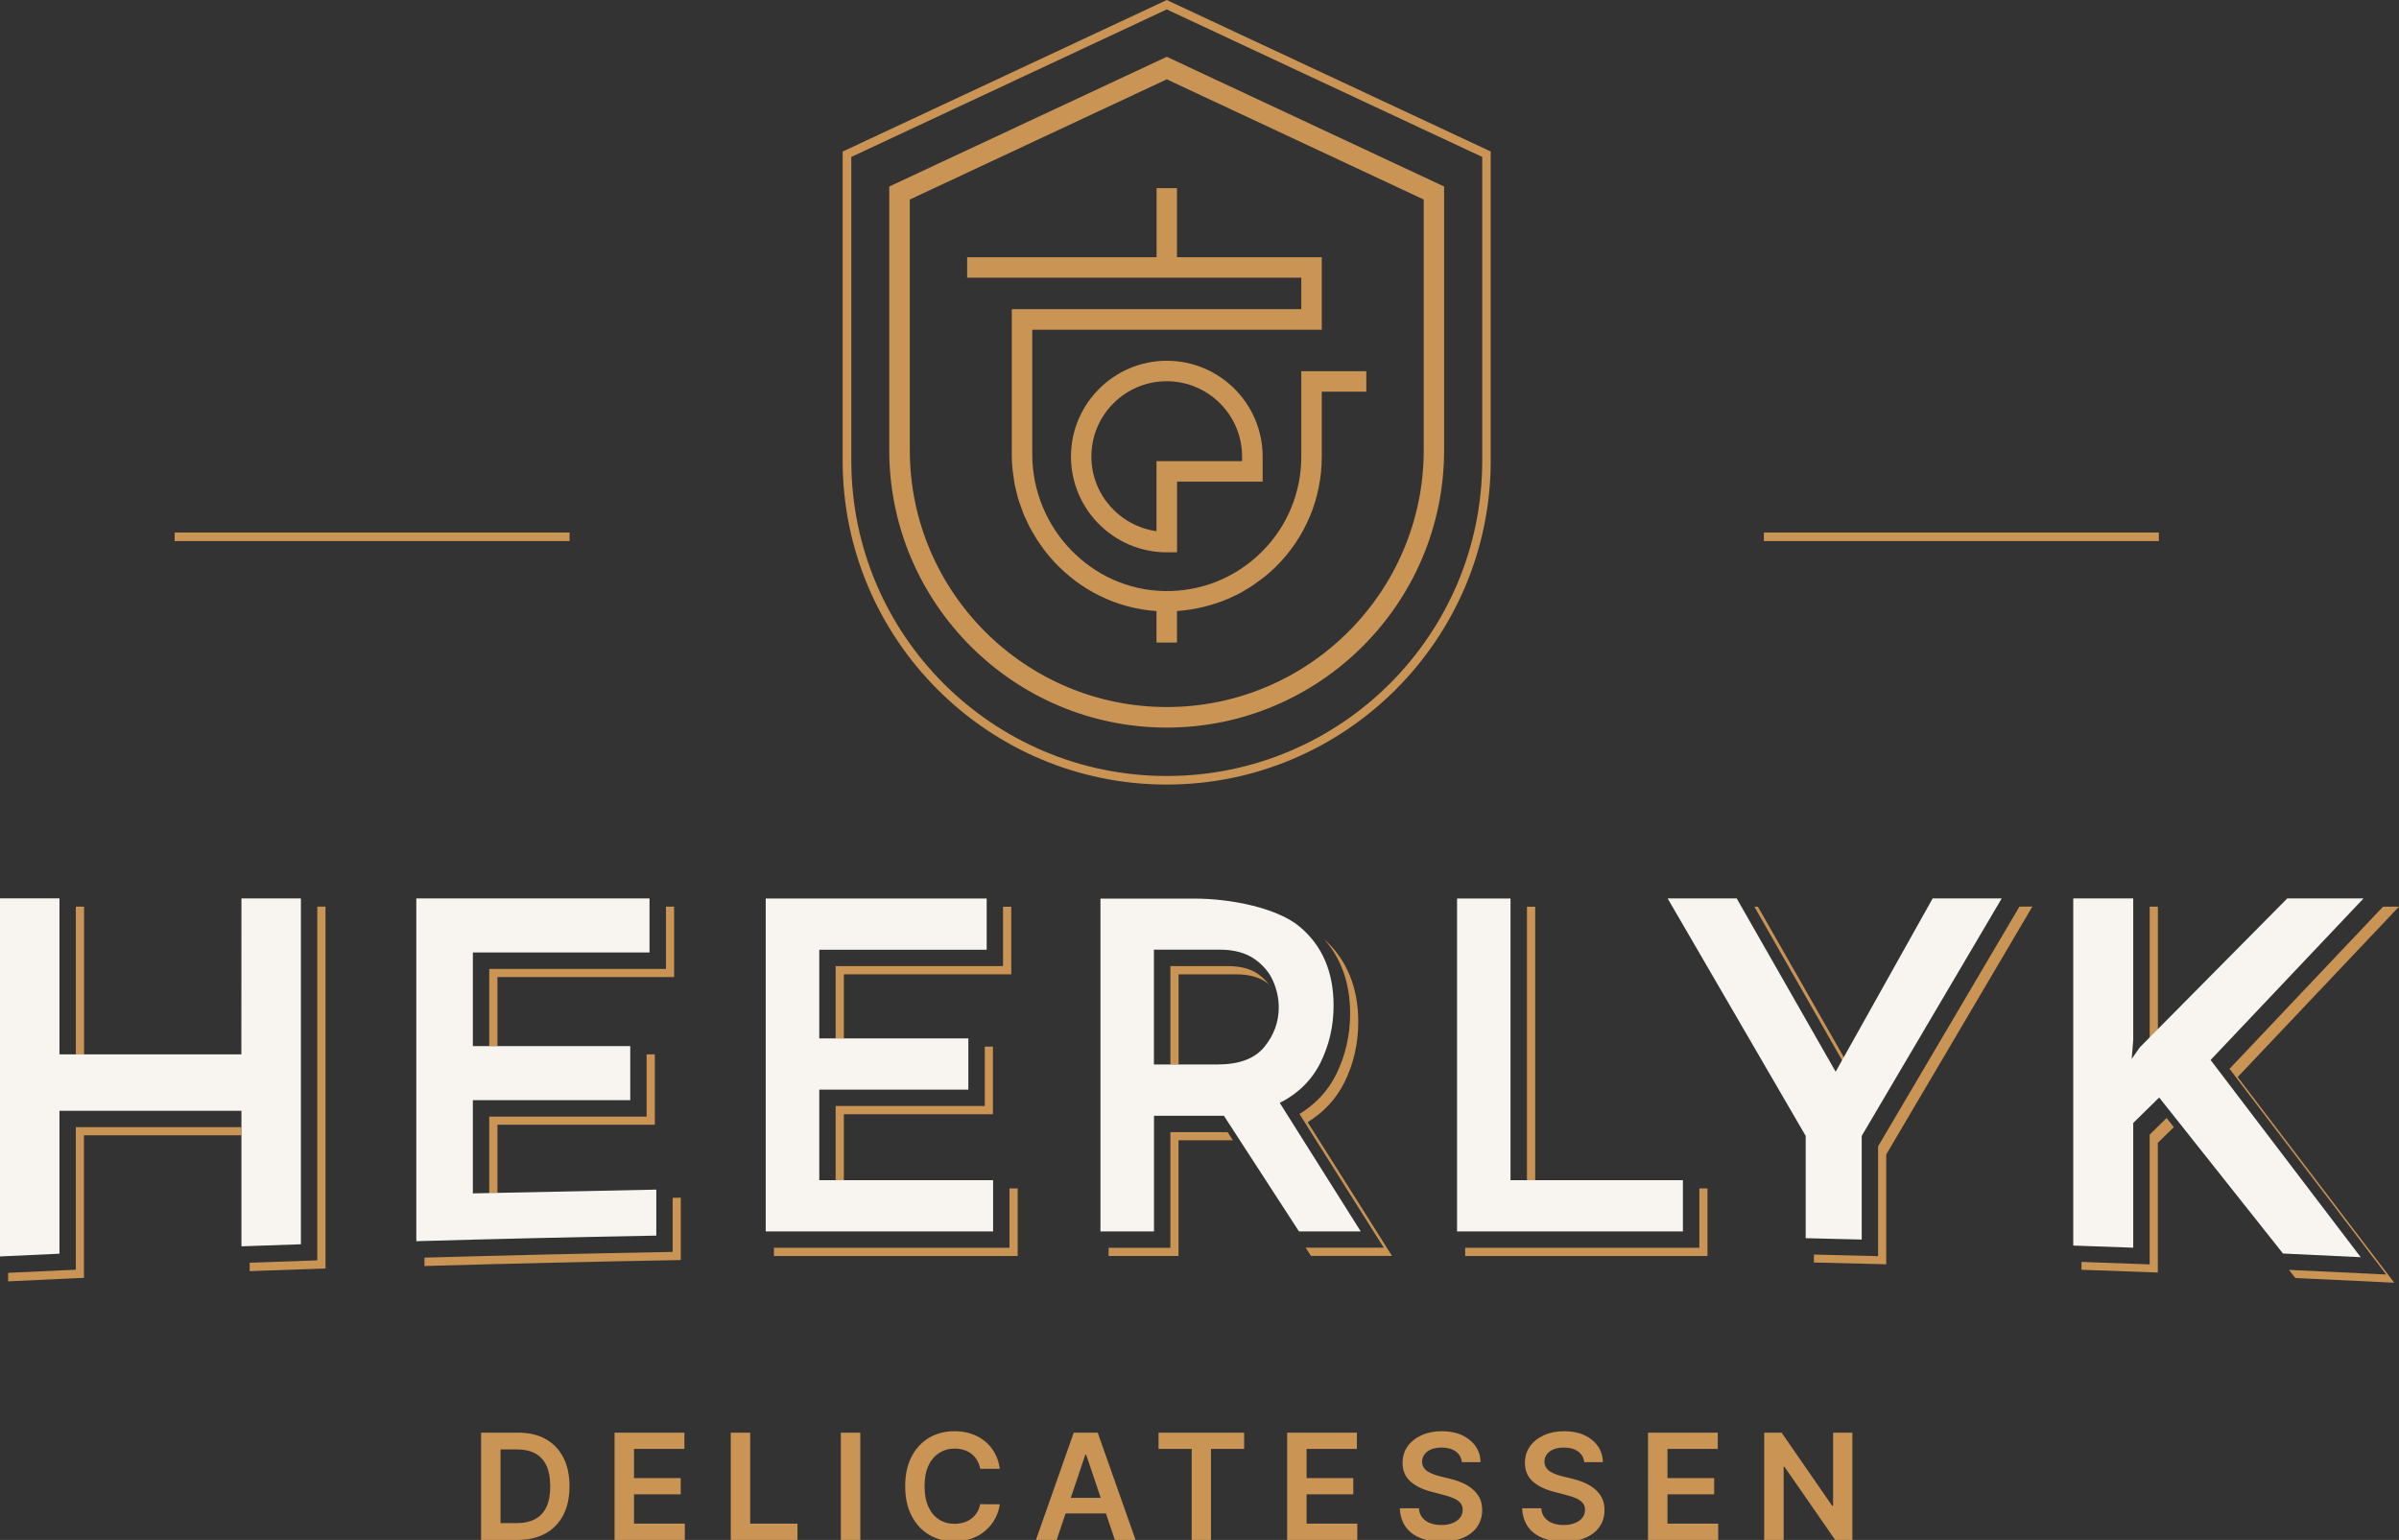 <?xml version="1.0" encoding="utf-8"?>
<!-- Generator: Adobe Illustrator 27.7.0, SVG Export Plug-In . SVG Version: 6.00 Build 0)  -->
<svg version="1.1" id="Opmaak" xmlns="http://www.w3.org/2000/svg" xmlns:xlink="http://www.w3.org/1999/xlink" x="0px" y="0px"
	 viewBox="0 0 280 179.75" style="enable-background:new 0 0 280 179.75;" xml:space="preserve">
<rect x="0" y="0" width="280" height="179.75" fill="#333333" stroke="none"/>
<style type="text/css">
	.st0{fill:#C99454;}
	.st1{fill:#F8F5F0;}
</style>
<polygon class="st0" points="98.49,130.06 115.89,130.06 115.89,122.17 114.94,122.17 114.94,129.1 97.53,129.1 97.53,137.76 
	98.49,137.76 "/>
<polygon class="st0" points="117.82,138.72 117.82,145.65 90.33,145.65 90.33,146.61 118.78,146.61 118.78,138.72 "/>
<polygon class="st0" points="118.03,105.84 117.07,105.84 117.07,112.77 97.53,112.77 97.53,121.21 98.49,121.21 98.49,113.73 
	118.03,113.73 "/>
<path class="st0" d="M153.31,108.42c0.27,0.23,0.51,0.47,0.76,0.72C153.82,108.89,153.58,108.64,153.31,108.42z"/>
<path class="st0" d="M137.55,113.73h6.72c1.46,0,2.64,0.31,3.51,0.92c0.11,0.08,0.2,0.16,0.3,0.24c0.12,0.16,0.23,0.32,0.33,0.48
	c-0.37-0.63-0.89-1.18-1.59-1.68c-0.86-0.61-2.04-0.92-3.5-0.92h-6.72v11.48h0.96v-10.52H137.55z"/>
<polygon class="st0" points="143.28,132.15 136.6,132.15 136.6,145.65 129.39,145.65 129.39,146.61 137.55,146.61 137.55,133.1 
	143.9,133.1 "/>
<path class="st0" d="M152.62,130.99c1.89-1.16,3.33-2.72,4.29-4.64c1.08-2.17,1.62-4.55,1.62-7.07c0-4.05-1.36-7.3-4-9.67l0,0
	c2.02,2.26,3.05,5.18,3.05,8.71c0,2.52-0.55,4.9-1.62,7.07c-0.95,1.93-2.39,3.48-4.29,4.64l9.84,15.61h-9.12l0.62,0.96h9.46
	L152.62,130.99z"/>
<rect x="178.22" y="105.84" class="st0" width="0.96" height="31.92"/>
<polygon class="st0" points="198.34,138.72 198.34,145.65 171.01,145.65 171.01,146.61 199.29,146.61 199.29,138.72 "/>
<rect x="8.85" y="105.83" class="st0" width="0.96" height="17.25"/>
<path class="st0" d="M37.03,105.83v41.29l-0.92,0.03c-2.33,0.08-4.64,0.16-6.94,0.24h-0.03v0.99l0.99-0.04
	c2.3-0.08,4.61-0.16,6.94-0.24l0.92-0.03v-42.25L37.03,105.83L37.03,105.83z"/>
<path class="st0" d="M28.18,131.57H8.85v16.64l-0.91,0.04c-2.33,0.11-4.65,0.21-6.94,0.32H0.95v1l1-0.05
	c2.29-0.11,4.61-0.22,6.94-0.32l0.91-0.04v-16.64h18.36v-0.95H28.18z"/>
<polygon class="st0" points="58.06,131.29 76.43,131.29 76.43,123.07 75.47,123.07 75.47,130.34 57.1,130.34 57.1,139.29 
	58.06,139.27 "/>
<polygon class="st0" points="78.68,105.83 77.73,105.83 77.73,113.1 57.1,113.1 57.1,122.11 58.06,122.11 58.06,114.05 
	78.68,114.05 "/>
<path class="st0" d="M78.51,139.82v6.31l-0.94,0.02c-9.38,0.17-18.8,0.39-28,0.65h-0.03v0.98l0.98-0.03c9.2-0.26,18.62-0.48,28-0.65
	l0.94-0.02v-7.28L78.51,139.82z"/>
<polygon class="st0" points="215.2,124.11 225.97,104.88 215.4,123.75 205.17,105.83 204.76,105.83 "/>
<path class="st0" d="M235.7,105.83l0.56-0.96l-17.06,28.94v12.82l-0.98-0.03c-2.16-0.06-4.33-0.11-6.51-0.16v0.93l0.93,0.02
	c2.19,0.05,4.37,0.11,6.53,0.16l0.98,0.03v-12.82l17.06-28.94L235.7,105.83L235.7,105.83z"/>
<polygon class="st0" points="250.9,105.83 250.9,121.65 267.52,104.87 251.86,120.69 251.86,105.83 "/>
<path class="st0" d="M280,105.83h-1.86l-17.92,18.93l18.28,24.01l-2.05-0.1c-2.99-0.15-6.01-0.29-9.07-0.43l-0.23-0.01l0.75,0.95
	l0.43,0.02c3.06,0.14,6.08,0.28,9.07,0.43l2.05,0.1l-18.28-24.01L280,105.83z"/>
<path class="st0" d="M252.88,130.5l-1.98,1.94v15.15l-0.99-0.04c-2.32-0.09-4.65-0.17-7-0.25c0.01,0,0.02,0,0.03,0v0.92l0.92,0.03
	c2.35,0.08,4.68,0.17,7,0.25l0.99,0.04V133.4l1.87-1.83L252.88,130.5z"/>
<path class="st0" d="M136.6,0.2L136.18,0l-0.42,0.2L98.93,17.42l-0.58,0.27v0.64v35.44c0,20.85,16.96,37.81,37.82,37.81
	c20.85,0,37.82-16.96,37.82-37.81V18.32v-0.64l-0.58-0.27L136.6,0.2z M173,53.77c0,20.33-16.48,36.81-36.82,36.81
	c-20.33,0-36.82-16.48-36.82-36.81V18.32L136.18,1.1L173,18.32V53.77z"/>
<path class="st0" d="M63.69,167.98c-0.9-0.5-1.96-0.75-3.21-0.75h-4.33v12.52h4.24c1.27,0,2.36-0.25,3.27-0.75s1.6-1.22,2.09-2.16
	c0.48-0.94,0.72-2.06,0.72-3.36s-0.24-2.42-0.72-3.35S64.59,168.48,63.69,167.98z M63.79,175.87c-0.29,0.64-0.73,1.12-1.32,1.44
	c-0.58,0.32-1.31,0.48-2.18,0.48h-1.87v-8.6h1.93c0.85,0,1.56,0.16,2.13,0.47c0.57,0.32,1.01,0.79,1.3,1.42
	c0.29,0.63,0.44,1.43,0.44,2.39C64.23,174.43,64.08,175.23,63.79,175.87z"/>
<polygon class="st0" points="74,174.43 79.45,174.43 79.45,172.53 74,172.53 74,169.13 79.88,169.13 79.88,167.23 71.73,167.23 
	71.73,179.75 79.93,179.75 79.93,177.85 74,177.85 "/>
<polygon class="st0" points="87.56,167.23 85.29,167.23 85.29,179.75 93.08,179.75 93.08,177.85 87.56,177.85 "/>
<rect x="98.14" y="167.23" class="st0" width="2.27" height="12.52"/>
<path class="st0" d="M109.62,169.6c0.53-0.34,1.13-0.51,1.81-0.51c0.38,0,0.74,0.05,1.07,0.16c0.33,0.1,0.63,0.26,0.89,0.46
	c0.26,0.2,0.48,0.45,0.65,0.74c0.18,0.29,0.3,0.62,0.36,1h2.29c-0.09-0.7-0.29-1.32-0.6-1.86c-0.3-0.54-0.69-1-1.16-1.38
	s-1-0.66-1.6-0.86s-1.25-0.29-1.94-0.29c-1.09,0-2.07,0.25-2.94,0.76s-1.55,1.24-2.05,2.2c-0.5,0.96-0.75,2.11-0.75,3.46
	s0.25,2.5,0.75,3.46s1.18,1.7,2.04,2.21s1.85,0.76,2.95,0.76c0.75,0,1.42-0.11,2.04-0.33c0.61-0.22,1.15-0.53,1.6-0.93
	c0.46-0.4,0.83-0.86,1.11-1.38s0.47-1.08,0.55-1.68l-2.29-0.01c-0.07,0.37-0.19,0.69-0.38,0.98c-0.18,0.29-0.4,0.53-0.67,0.72
	c-0.26,0.2-0.56,0.34-0.89,0.44s-0.68,0.15-1.06,0.15c-0.68,0-1.28-0.17-1.8-0.5c-0.52-0.33-0.94-0.83-1.24-1.48
	c-0.3-0.65-0.45-1.46-0.45-2.42c0-0.94,0.15-1.74,0.45-2.39S109.09,169.94,109.62,169.6z"/>
<path class="st0" d="M125.32,167.23l-4.41,12.52h2.42l1.04-3.09h4.71l1.04,3.09h2.42l-4.42-12.52H125.32z M124.98,174.84l1.69-5.04
	h0.1l1.7,5.04H124.98z"/>
<polygon class="st0" points="135.22,169.13 139.09,169.13 139.09,179.75 141.34,179.75 141.34,169.13 145.21,169.13 145.21,167.23 
	135.22,167.23 "/>
<polygon class="st0" points="152.5,174.43 157.95,174.43 157.95,172.53 152.5,172.53 152.5,169.13 158.37,169.13 158.37,167.23 
	150.23,167.23 150.23,179.75 158.42,179.75 158.42,177.85 152.5,177.85 "/>
<path class="st0" d="M171.82,173.78c-0.35-0.29-0.74-0.52-1.18-0.71c-0.44-0.19-0.89-0.34-1.37-0.45l-1.17-0.29
	c-0.26-0.06-0.51-0.14-0.76-0.23s-0.48-0.2-0.69-0.33s-0.37-0.29-0.49-0.49c-0.12-0.19-0.18-0.42-0.18-0.68
	c0-0.31,0.1-0.59,0.28-0.84c0.18-0.24,0.44-0.44,0.78-0.58s0.74-0.21,1.22-0.21c0.67,0,1.22,0.15,1.64,0.45s0.66,0.71,0.72,1.25
	h2.18c-0.01-0.71-0.21-1.33-0.59-1.87s-0.91-0.97-1.58-1.28s-1.45-0.46-2.34-0.46c-0.88,0-1.66,0.15-2.35,0.46
	c-0.69,0.31-1.24,0.74-1.64,1.29c-0.4,0.55-0.6,1.2-0.6,1.94c0,0.9,0.3,1.62,0.9,2.16c0.6,0.54,1.41,0.94,2.44,1.21l1.42,0.37
	c0.45,0.11,0.84,0.24,1.18,0.39c0.34,0.14,0.6,0.32,0.79,0.54c0.19,0.21,0.28,0.48,0.29,0.81c0,0.36-0.11,0.67-0.32,0.94
	s-0.5,0.47-0.88,0.62c-0.37,0.15-0.81,0.22-1.3,0.22c-0.47,0-0.9-0.07-1.28-0.21s-0.69-0.36-0.93-0.65
	c-0.24-0.29-0.37-0.65-0.4-1.09h-2.23c0.03,0.83,0.25,1.54,0.65,2.12s0.96,1.02,1.68,1.32c0.72,0.3,1.56,0.45,2.53,0.45
	c1,0,1.86-0.16,2.57-0.47s1.25-0.75,1.62-1.3c0.38-0.56,0.56-1.2,0.56-1.93c0-0.54-0.1-1.01-0.31-1.42S172.17,174.07,171.82,173.78z
	"/>
<path class="st0" d="M186.1,173.78c-0.35-0.29-0.74-0.52-1.18-0.71c-0.44-0.19-0.89-0.34-1.37-0.45l-1.17-0.29
	c-0.26-0.06-0.51-0.14-0.76-0.23s-0.48-0.2-0.69-0.33s-0.37-0.29-0.49-0.49c-0.12-0.19-0.18-0.42-0.18-0.68
	c0-0.31,0.1-0.59,0.28-0.84c0.18-0.24,0.44-0.44,0.78-0.58s0.74-0.21,1.22-0.21c0.67,0,1.22,0.15,1.64,0.45s0.66,0.71,0.72,1.25
	h2.18c-0.01-0.71-0.21-1.33-0.59-1.87c-0.38-0.54-0.91-0.97-1.58-1.28s-1.45-0.46-2.34-0.46c-0.88,0-1.66,0.15-2.35,0.46
	c-0.69,0.31-1.24,0.74-1.64,1.29c-0.4,0.55-0.6,1.2-0.6,1.94c0,0.9,0.3,1.62,0.9,2.16c0.6,0.54,1.41,0.94,2.44,1.21l1.42,0.37
	c0.45,0.11,0.84,0.24,1.18,0.39c0.34,0.14,0.6,0.32,0.79,0.54c0.19,0.21,0.28,0.48,0.29,0.81c0,0.36-0.11,0.67-0.32,0.94
	s-0.5,0.47-0.88,0.62c-0.37,0.15-0.81,0.22-1.3,0.22c-0.47,0-0.9-0.07-1.28-0.21s-0.69-0.36-0.93-0.65
	c-0.24-0.29-0.37-0.65-0.4-1.09h-2.23c0.03,0.83,0.25,1.54,0.65,2.12s0.96,1.02,1.68,1.32c0.72,0.3,1.56,0.45,2.53,0.45
	c1,0,1.86-0.16,2.57-0.47s1.25-0.75,1.62-1.3c0.38-0.56,0.56-1.2,0.56-1.93c0-0.54-0.1-1.01-0.31-1.42S186.45,174.07,186.1,173.78z"
	/>
<polygon class="st0" points="194.62,174.43 200.07,174.43 200.07,172.53 194.62,172.53 194.62,169.13 200.49,169.13 200.49,167.23 
	192.35,167.23 192.35,179.75 200.54,179.75 200.54,177.85 194.62,177.85 "/>
<polygon class="st0" points="213.95,175.76 213.84,175.76 207.94,167.23 205.91,167.23 205.91,179.75 208.18,179.75 208.18,171.22 
	208.28,171.22 214.19,179.75 216.2,179.75 216.2,167.23 213.95,167.23 "/>
<path class="st0" d="M103.79,21.77v30.78c0,17.85,14.53,32.38,32.38,32.38s32.38-14.52,32.38-32.38V21.77L136.18,6.63L103.79,21.77z
	 M166.17,52.55c0,16.53-13.45,29.98-29.99,29.98s-29.99-13.45-29.99-29.98V23.29l29.99-14.03l29.99,14.03V52.55z"/>
<path class="st0" d="M125,53.29c0,6.17,5.02,11.18,11.18,11.18h1.2v-8.25h9.99v-2.93c0-6.17-5.02-11.18-11.18-11.18
	C130.02,42.11,125,47.13,125,53.29z M144.97,53.29v0.54h-9.99V62c-4.28-0.59-7.6-4.27-7.6-8.71c0-4.85,3.94-8.79,8.79-8.79
	C141.03,44.5,144.97,48.45,144.97,53.29z"/>
<path class="st0" d="M134.99,21.96v8.06h-22.11v2.39h39v3.68h-33.79v16.92c0,0.61,0.03,1.22,0.09,1.82
	c0.02,0.22,0.06,0.43,0.09,0.64c0.05,0.38,0.1,0.76,0.17,1.13c0.05,0.27,0.13,0.53,0.19,0.79c0.07,0.31,0.14,0.61,0.23,0.91
	c0.09,0.3,0.2,0.59,0.31,0.88c0.09,0.25,0.17,0.51,0.27,0.76c0.13,0.32,0.28,0.63,0.43,0.94c0.1,0.2,0.18,0.41,0.29,0.61
	c0.18,0.34,0.37,0.66,0.57,0.99c0.1,0.16,0.18,0.32,0.28,0.48c0.22,0.35,0.47,0.68,0.71,1.02c0.09,0.12,0.17,0.24,0.26,0.36
	c0.28,0.35,0.57,0.69,0.87,1.03c0.07,0.08,0.14,0.17,0.22,0.25c0.33,0.35,0.67,0.69,1.03,1.01c0.05,0.05,0.11,0.1,0.16,0.15
	c0.38,0.34,0.78,0.66,1.18,0.97c0.03,0.03,0.07,0.05,0.1,0.08c0.43,0.32,0.87,0.62,1.33,0.9c0.02,0.01,0.03,0.02,0.05,0.03
	c0.47,0.29,0.96,0.56,1.46,0.8l0,0c2.02,0.99,4.25,1.61,6.6,1.77l0,0V75h2.39v-3.68l0,0c0.52-0.03,1.03-0.09,1.54-0.17
	c0.04-0.01,0.08-0.01,0.11-0.02c0.48-0.08,0.95-0.17,1.41-0.28c0.08-0.02,0.15-0.04,0.23-0.06c0.43-0.11,0.86-0.23,1.28-0.37
	c0.12-0.04,0.23-0.08,0.35-0.12c0.38-0.14,0.76-0.28,1.13-0.44c0.16-0.07,0.31-0.15,0.47-0.22c0.33-0.15,0.65-0.31,0.97-0.48
	c0.2-0.11,0.4-0.24,0.6-0.36c0.27-0.16,0.53-0.31,0.79-0.49s0.52-0.37,0.77-0.56c0.19-0.14,0.38-0.27,0.57-0.42
	c0.44-0.36,0.86-0.73,1.27-1.13c3.49-3.43,5.41-8.01,5.41-12.9v-7.58h5.2v-2.39h-7.59v9.97c0,4.24-1.67,8.22-4.69,11.19
	s-7.04,4.58-11.28,4.5c-8.51-0.14-15.43-7.31-15.43-15.97V38.49h33.79v-8.47h-16.9v-8.06H134.99z"/>
<rect x="205.87" y="62.16" class="st0" width="46.1" height="1"/>
<rect x="20.38" y="62.16" class="st0" width="46.1" height="1"/>
<polygon class="st1" points="95.62,127.19 113.02,127.19 113.02,121.21 95.62,121.21 95.62,110.86 115.16,110.86 115.16,104.88 
	89.37,104.88 89.37,143.74 115.91,143.74 115.91,137.76 95.62,137.76 "/>
<path class="st1" d="M154.13,124.02c1.01-2.05,1.52-4.26,1.52-6.64c0-3.91-1.31-6.97-3.92-9.18c-2.62-2.21-8.01-3.31-12.35-3.31
	h-10.94v38.85h6.25v-13.5h7.52h0.64l8.76,13.5h7.21l-9.45-15C151.53,127.64,153.12,126.06,154.13,124.02z M147.57,122.2
	c-1.12,1.37-2.93,2.05-5.42,2.05h-7.47v-13.4h7.68c1.67,0,3.02,0.37,4.06,1.09c1.03,0.73,1.76,1.6,2.19,2.62
	c0.43,1.01,0.64,2.02,0.64,3.02C149.25,119.29,148.69,120.83,147.57,122.2z"/>
<polygon class="st1" points="176.3,104.88 170.06,104.88 170.06,143.74 196.42,143.74 196.42,137.76 176.3,137.76 "/>
<path class="st1" d="M28.17,123.07H6.94v-18.21H0v41.8c2.29-0.11,4.61-0.22,6.94-0.32v-16.68h21.24v15.82
	c2.3-0.08,4.61-0.16,6.94-0.24v-40.37h-6.94L28.17,123.07L28.17,123.07z"/>
<path class="st1" d="M55.19,128.42h18.37v-6.31H55.19v-10.93h20.62v-6.31H48.59v40.01c9.14-0.26,18.48-0.48,28.01-0.65v-5.37
	l-21.41,0.44V128.42z"/>
<path class="st1" d="M214.25,125.1l-11.55-20.23h-8.06l16.11,27.72v11.94c2.19,0.05,4.37,0.11,6.54,0.16v-12.1l16.34-27.72h-8.06
	L214.25,125.1z"/>
<path class="st1" d="M275.86,104.87h-8.9l-17.21,17.38l-0.95,1.36l0.18-2.19v-16.55h-7v40.52c2.35,0.08,4.68,0.17,7,0.25v-14.56
	l3.03-2.97l14.45,18.21c3.06,0.14,6.08,0.28,9.07,0.43l-17.52-23.02L275.86,104.87z"/>
</svg>
